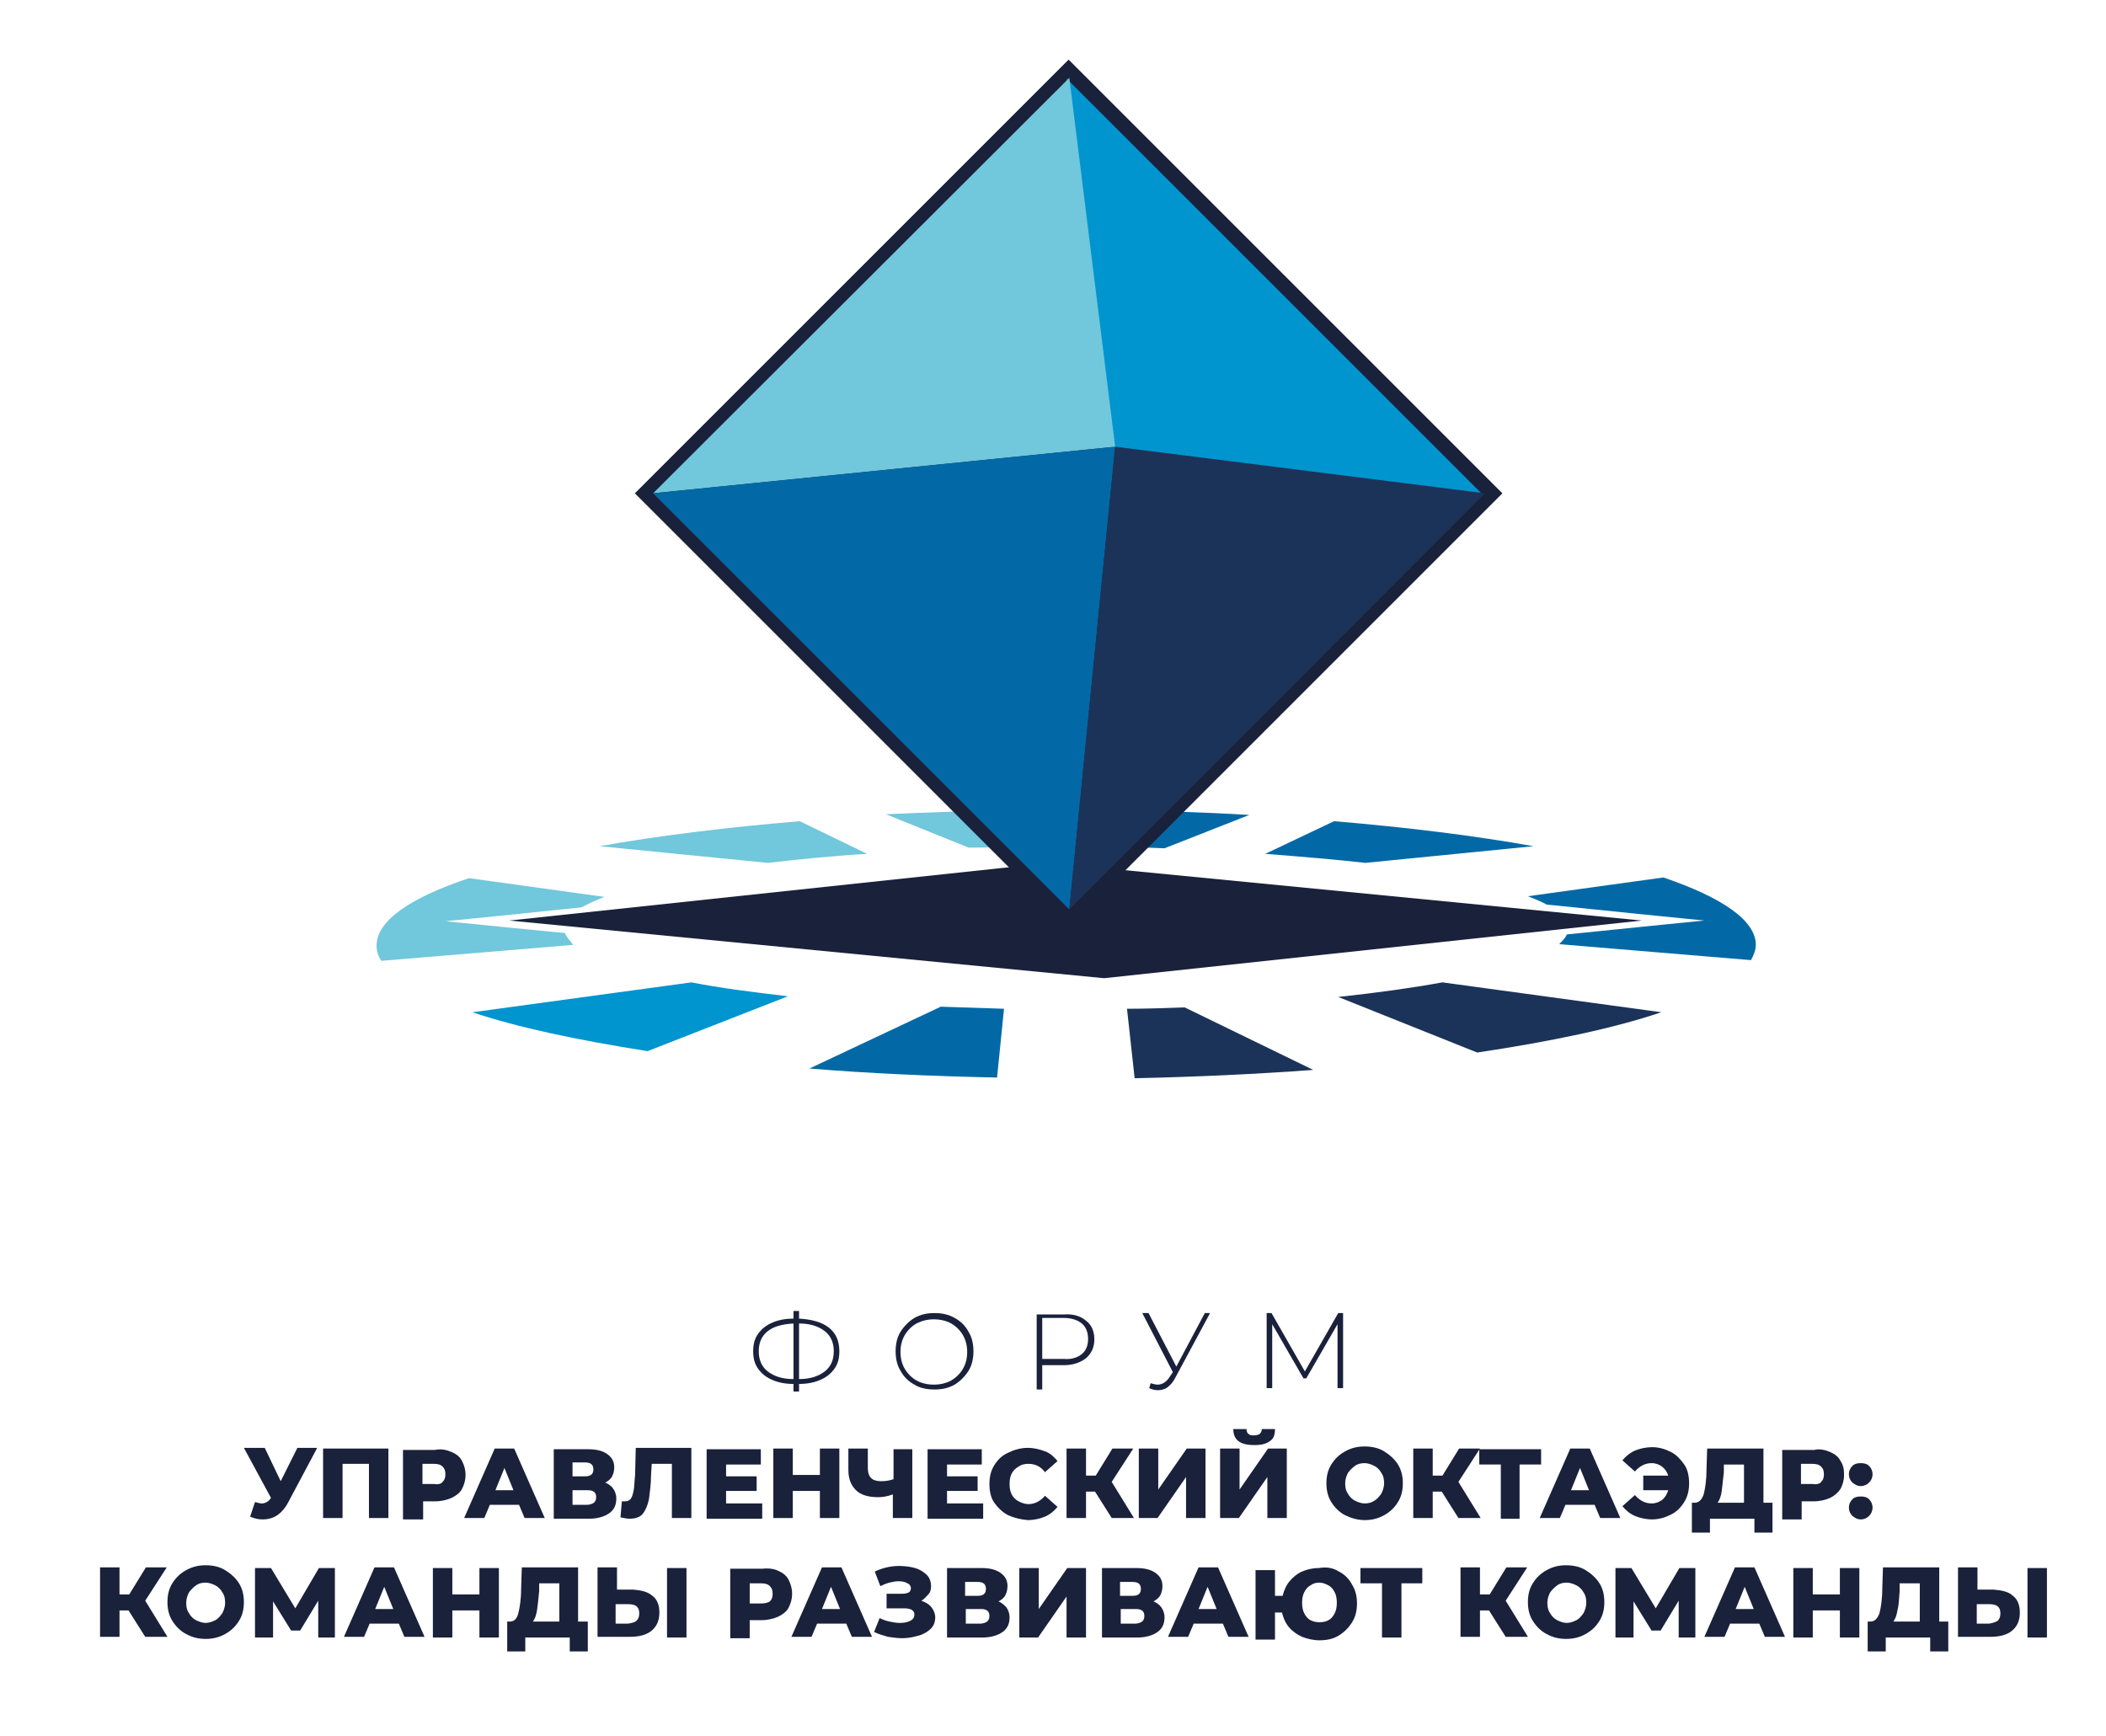 <?xml version="1.0" encoding="UTF-8"?> <svg xmlns="http://www.w3.org/2000/svg" xmlns:xlink="http://www.w3.org/1999/xlink" version="1.1" id="Слой_1" x="0px" y="0px" viewBox="0 0 303.1 249.9" style="enable-background:new 0 0 303.1 249.9;" xml:space="preserve"> <style type="text/css"> .st0{fill:#1A213B;} .st1{fill:#71C7DB;} .st2{fill:#0269A6;} .st3{fill:#0095CF;} .st4{fill:#1C3359;} </style> <g> <polygon class="st0" points="236.3,132.5 158.9,140.8 73.3,132.5 151.1,124.2 "></polygon> <g> <path class="st1" d="M81.3,134.3l-8.2-0.8l-9-0.9l9-0.9l10.6-1.1c0.9-0.5,2-1,3.3-1.5l-19.5-2.7c-8.4,2.8-13.3,6.1-13.3,9.7 c0,0.8,0.2,1.5,0.7,2.2l27.6-2.3C82,135.4,81.5,134.8,81.3,134.3z"></path> </g> <g> <path class="st2" d="M239.4,126.3l-19.5,2.7c1,0.4,2,0.8,2.7,1.2l13.7,1.4l9,0.9l-9,0.9l-10.8,1.1c-0.2,0.5-0.6,0.9-1.1,1.4 l27.6,2.3c0.4-0.7,0.7-1.5,0.7-2.2C252.7,132.5,247.9,129.2,239.4,126.3z"></path> </g> <path class="st2" d="M144.5,145.2c-3.1-0.1-6.1-0.2-9.1-0.3l-18.9,8.9c8.5,0.7,17.5,1.1,27,1.3L144.5,145.2z"></path> <path class="st1" d="M110.5,124.2c4.4-0.5,9.2-1,14.3-1.3l-9.7-4.7c-10.7,0.9-20.4,2.1-28.8,3.6L110.5,124.2z"></path> <path class="st3" d="M113.4,143.4c-5.2-0.6-9.8-1.2-13.9-2l-31.5,4.3c6.5,2.2,15.1,4,25.2,5.6L113.4,143.4z"></path> <path class="st2" d="M220.7,121.8c-8.4-1.5-18-2.7-28.7-3.6l-9.9,4.7c5.1,0.4,10,0.8,14.4,1.3L220.7,121.8z"></path> <path class="st4" d="M207.6,141.4c-4.4,0.8-9.4,1.5-15,2.1l20,8c10.7-1.6,19.7-3.5,26.5-5.8L207.6,141.4z"></path> <path class="st1" d="M146.9,121.9l0.5-5.3c-6.9,0.1-13.5,0.3-19.9,0.6l11.9,4.8C141.9,122,144.3,122,146.9,121.9z"></path> <path class="st4" d="M170.5,145c-2.7,0.1-5.5,0.2-8.3,0.2l1.1,10c9-0.2,17.6-0.6,25.7-1.2L170.5,145z"></path> <path class="st2" d="M179.8,117.3c-6.6-0.4-13.6-0.6-20.7-0.7l0.6,5.3c2.7,0,5.3,0.1,7.9,0.2L179.8,117.3z"></path> <rect x="109.7" y="26.8" transform="matrix(0.707 -0.707 0.707 0.707 -5.135 129.619)" class="st0" width="88.3" height="88.3"></rect> <g> <polygon class="st3" points="213.4,71.2 160.1,64.4 153.5,11.3 "></polygon> <polygon class="st1" points="160.5,64.3 94,71 153.9,11.2 "></polygon> <polygon class="st2" points="153.9,130.9 94,71 160.5,64.3 "></polygon> <polygon class="st4" points="213.7,71 153.9,130.9 160.5,64.3 "></polygon> </g> </g> <g> <path class="st0" d="M45.6,208.5l-4.1,7.7c-0.4,0.8-1,1.5-1.6,1.9c-0.6,0.4-1.3,0.6-2.1,0.6c-0.6,0-1.1-0.1-1.8-0.4l0.7-2.1 c0.4,0.1,0.7,0.2,1,0.2s0.5-0.1,0.7-0.2c0.2-0.1,0.4-0.3,0.6-0.6l-3.9-7.2h3l2.3,4.8l2.4-4.8H45.6z"></path> <path class="st0" d="M55.9,208.5v10h-2.8v-7.8h-3.8v7.8h-2.8v-10H55.9z"></path> <path class="st0" d="M65,209c0.7,0.3,1.2,0.7,1.5,1.3s0.5,1.2,0.5,2s-0.2,1.4-0.5,2s-0.9,1-1.5,1.3c-0.7,0.3-1.5,0.5-2.4,0.5h-1.7 v2.6H58v-10h4.6C63.5,208.5,64.3,208.7,65,209z M63.7,213.3c0.3-0.3,0.4-0.6,0.4-1.1c0-0.5-0.1-0.8-0.4-1.1s-0.7-0.4-1.3-0.4h-1.6 v2.9h1.6C63,213.7,63.5,213.6,63.7,213.3z"></path> <path class="st0" d="M74.7,216.6h-4.2l-0.8,1.9h-2.9l4.4-10H74l4.4,10h-2.9L74.7,216.6z M73.9,214.5l-1.3-3.2l-1.3,3.2H73.9z"></path> <path class="st0" d="M88.2,214.2c0.3,0.4,0.5,0.9,0.5,1.5c0,0.9-0.3,1.6-1,2.1c-0.7,0.5-1.7,0.8-2.9,0.8h-5.1v-10h4.9 c1.2,0,2.1,0.2,2.8,0.7s1,1.1,1,1.9c0,0.5-0.1,0.9-0.3,1.3c-0.2,0.4-0.6,0.7-1,0.9C87.4,213.5,87.9,213.8,88.2,214.2z M82.4,212.5 h1.8c0.8,0,1.2-0.3,1.2-1c0-0.7-0.4-1-1.2-1h-1.8V212.5z M85.8,215.5c0-0.7-0.4-1-1.2-1h-2.2v2.1h2.2 C85.4,216.5,85.8,216.2,85.8,215.5z"></path> <path class="st0" d="M99.5,208.5v10h-2.8v-7.8h-2.9l-0.1,1.6c0,1.4-0.2,2.6-0.3,3.5c-0.2,0.9-0.5,1.6-0.9,2.1 c-0.4,0.5-1.1,0.7-1.9,0.7c-0.4,0-0.8-0.1-1.3-0.2l0.2-2.3c0.1,0,0.3,0,0.4,0c0.4,0,0.7-0.1,0.9-0.4c0.2-0.3,0.3-0.7,0.4-1.2 c0.1-0.5,0.1-1.2,0.2-2.1l0.1-4H99.5z"></path> <path class="st0" d="M109.7,216.4v2.2h-8v-10h7.8v2.2h-5v1.7h4.4v2.1h-4.4v1.8H109.7z"></path> <path class="st0" d="M120.8,208.5v10H118v-3.9h-3.9v3.9h-2.8v-10h2.8v3.8h3.9v-3.8H120.8z"></path> <path class="st0" d="M131.3,208.5v10h-2.8v-3.4c-0.8,0.3-1.5,0.4-2.1,0.4c-1.4,0-2.5-0.3-3.2-1c-0.7-0.7-1.1-1.6-1.1-2.9v-3.1h2.8 v2.8c0,1.3,0.6,1.9,1.9,1.9c0.7,0,1.3-0.1,1.8-0.3v-4.3H131.3z"></path> <path class="st0" d="M141.5,216.4v2.2h-8v-10h7.8v2.2h-5v1.7h4.4v2.1h-4.4v1.8H141.5z"></path> <path class="st0" d="M145.1,218.1c-0.8-0.4-1.5-1.1-2-1.8s-0.7-1.7-0.7-2.7c0-1,0.2-1.9,0.7-2.7s1.1-1.4,2-1.8 c0.8-0.4,1.8-0.7,2.8-0.7c0.9,0,1.7,0.2,2.5,0.5s1.3,0.8,1.8,1.4l-1.8,1.6c-0.6-0.8-1.4-1.2-2.4-1.2c-0.5,0-1,0.1-1.4,0.4 c-0.4,0.2-0.8,0.6-1,1c-0.2,0.4-0.3,0.9-0.3,1.5s0.1,1.1,0.3,1.5c0.2,0.4,0.6,0.8,1,1c0.4,0.2,0.9,0.4,1.4,0.4 c0.9,0,1.7-0.4,2.4-1.2l1.8,1.6c-0.5,0.6-1.1,1.1-1.8,1.4c-0.7,0.3-1.6,0.5-2.5,0.5C146.9,218.7,146,218.5,145.1,218.1z"></path> <path class="st0" d="M157.6,214.7h-1.3v3.8h-2.8v-10h2.8v3.9h1.4l2.4-3.9h3l-3.1,4.8l3.2,5.2h-3.2L157.6,214.7z"></path> <path class="st0" d="M163.9,208.5h2.8v5.9l4.1-5.9h2.7v10h-2.8v-5.9l-4.1,5.9h-2.7V208.5z"></path> <path class="st0" d="M175.6,208.5h2.8v5.9l4.1-5.9h2.7v10h-2.8v-5.9l-4.1,5.9h-2.7V208.5z M178.2,207.4c-0.5-0.4-0.7-1-0.7-1.7h1.9 c0,0.3,0.1,0.6,0.3,0.7c0.2,0.2,0.4,0.2,0.8,0.2c0.4,0,0.6-0.1,0.8-0.2c0.2-0.2,0.3-0.4,0.3-0.7h1.9c0,0.8-0.2,1.4-0.7,1.7 c-0.5,0.4-1.2,0.6-2.2,0.6C179.4,208,178.7,207.8,178.2,207.4z"></path> <path class="st0" d="M193.6,218.1c-0.8-0.4-1.5-1.1-2-1.9c-0.5-0.8-0.7-1.7-0.7-2.7c0-1,0.2-1.9,0.7-2.7c0.5-0.8,1.1-1.4,2-1.9 s1.8-0.7,2.8-0.7s2,0.2,2.8,0.7s1.5,1.1,2,1.9c0.5,0.8,0.7,1.7,0.7,2.7c0,1-0.2,1.9-0.7,2.7s-1.1,1.4-2,1.9s-1.8,0.7-2.8,0.7 S194.4,218.5,193.6,218.1z M197.8,216c0.4-0.2,0.7-0.6,1-1c0.2-0.4,0.4-0.9,0.4-1.5s-0.1-1.1-0.4-1.5c-0.2-0.4-0.6-0.8-1-1 c-0.4-0.2-0.9-0.4-1.4-0.4s-1,0.1-1.4,0.4s-0.7,0.6-1,1c-0.2,0.4-0.4,0.9-0.4,1.5s0.1,1.1,0.4,1.5c0.2,0.4,0.6,0.8,1,1 c0.4,0.2,0.9,0.4,1.4,0.4S197.4,216.3,197.8,216z"></path> <path class="st0" d="M207.5,214.7h-1.3v3.8h-2.8v-10h2.8v3.9h1.4l2.4-3.9h3l-3.1,4.8l3.2,5.2h-3.2L207.5,214.7z"></path> <path class="st0" d="M221.8,210.8h-3.1v7.8H216v-7.8h-3.1v-2.2h8.9V210.8z"></path> <path class="st0" d="M229.5,216.6h-4.2l-0.8,1.9h-2.9l4.4-10h2.8l4.4,10h-2.9L229.5,216.6z M228.7,214.5l-1.3-3.2l-1.3,3.2H228.7z"></path> <path class="st0" d="M240.5,209c0.8,0.4,1.4,1.1,1.9,1.8s0.7,1.7,0.7,2.7c0,1-0.2,1.9-0.7,2.7s-1.1,1.4-1.9,1.8s-1.7,0.7-2.7,0.7 c-0.9,0-1.8-0.2-2.5-0.5c-0.7-0.3-1.3-0.8-1.8-1.4l1.8-1.6c0.7,0.8,1.5,1.2,2.4,1.2c0.6,0,1.1-0.2,1.5-0.5c0.4-0.3,0.7-0.8,0.9-1.4 h-3.6v-2.1h3.6c-0.2-0.6-0.5-1-0.9-1.3c-0.4-0.3-0.9-0.5-1.5-0.5c-0.9,0-1.7,0.4-2.4,1.2l-1.8-1.6c0.5-0.6,1.1-1.1,1.8-1.4 s1.6-0.5,2.5-0.5C238.8,208.3,239.7,208.6,240.5,209z"></path> <path class="st0" d="M255.1,216.3v4.3h-2.6v-2h-6.4v2h-2.6v-4.3h0.4c0.6,0,1-0.4,1.3-1.2c0.2-0.8,0.4-2,0.4-3.5l0.1-3.1h8.1v7.8 H255.1z M247.8,214.6c-0.1,0.7-0.3,1.3-0.6,1.7h3.8v-5.5h-2.9l0,1.1C248,212.9,247.9,213.8,247.8,214.6z"></path> <path class="st0" d="M263.4,209c0.7,0.3,1.2,0.7,1.5,1.3c0.4,0.6,0.5,1.2,0.5,2s-0.2,1.4-0.5,2c-0.4,0.6-0.9,1-1.5,1.3 c-0.7,0.3-1.5,0.5-2.4,0.5h-1.7v2.6h-2.8v-10h4.6C261.9,208.5,262.7,208.7,263.4,209z M262.1,213.3c0.3-0.3,0.4-0.6,0.4-1.1 c0-0.5-0.1-0.8-0.4-1.1s-0.7-0.4-1.3-0.4h-1.6v2.9h1.6C261.4,213.7,261.9,213.6,262.1,213.3z"></path> <path class="st0" d="M266.6,213.4c-0.3-0.3-0.5-0.7-0.5-1.2c0-0.5,0.2-0.9,0.5-1.2c0.3-0.3,0.7-0.4,1.2-0.4c0.5,0,0.9,0.1,1.2,0.4 s0.5,0.7,0.5,1.2c0,0.5-0.2,0.9-0.5,1.2c-0.3,0.3-0.7,0.5-1.2,0.5C267.3,213.9,267,213.7,266.6,213.4z M266.6,218.2 c-0.3-0.3-0.5-0.7-0.5-1.2c0-0.5,0.2-0.9,0.5-1.2c0.3-0.3,0.7-0.4,1.2-0.4c0.5,0,0.9,0.1,1.2,0.4c0.3,0.3,0.5,0.7,0.5,1.2 c0,0.5-0.2,0.9-0.5,1.2c-0.3,0.3-0.7,0.5-1.2,0.5C267.3,218.7,267,218.5,266.6,218.2z"></path> <path class="st0" d="M18.5,231.8h-1.3v3.8h-2.8v-10h2.8v3.9h1.4l2.4-3.9h3l-3.1,4.8l3.2,5.2h-3.2L18.5,231.8z"></path> <path class="st0" d="M26.8,235.2c-0.8-0.4-1.5-1.1-2-1.9c-0.5-0.8-0.7-1.7-0.7-2.7c0-1,0.2-1.9,0.7-2.7c0.5-0.8,1.1-1.4,2-1.9 s1.8-0.7,2.8-0.7s2,0.2,2.8,0.7s1.5,1.1,2,1.9c0.5,0.8,0.7,1.7,0.7,2.7c0,1-0.2,1.9-0.7,2.7s-1.1,1.4-2,1.9s-1.8,0.7-2.8,0.7 S27.7,235.7,26.8,235.2z M31,233.2c0.4-0.2,0.7-0.6,1-1c0.2-0.4,0.4-0.9,0.4-1.5s-0.1-1.1-0.4-1.5c-0.2-0.4-0.6-0.8-1-1 c-0.4-0.2-0.9-0.4-1.4-0.4s-1,0.1-1.4,0.4s-0.7,0.6-1,1c-0.2,0.4-0.4,0.9-0.4,1.5s0.1,1.1,0.4,1.5c0.2,0.4,0.6,0.8,1,1 c0.4,0.2,0.9,0.4,1.4,0.4S30.6,233.4,31,233.2z"></path> <path class="st0" d="M45.8,235.7l0-5.3l-2.6,4.3h-1.3l-2.6-4.2v5.2h-2.6v-10h2.3l3.5,5.8l3.4-5.8h2.3l0,10H45.8z"></path> <path class="st0" d="M57.4,233.7h-4.2l-0.8,1.9h-2.9l4.4-10h2.8l4.4,10h-2.9L57.4,233.7z M56.6,231.6l-1.3-3.2l-1.3,3.2H56.6z"></path> <path class="st0" d="M71.8,225.7v10h-2.8v-3.9h-3.9v3.9h-2.8v-10h2.8v3.8h3.9v-3.8H71.8z"></path> <path class="st0" d="M84.6,233.4v4.3H82v-2h-6.4v2H73v-4.3h0.4c0.6,0,1-0.4,1.2-1.2s0.4-2,0.4-3.5l0.1-3.1h8.1v7.8H84.6z M77.3,231.7c-0.1,0.7-0.3,1.3-0.6,1.7h3.8v-5.5h-2.9l0,1.1C77.5,230.1,77.4,231,77.3,231.7z"></path> <path class="st0" d="M93.9,229.7c0.7,0.5,1,1.4,1,2.4c0,1.2-0.4,2-1.1,2.6c-0.7,0.6-1.8,0.9-3.1,0.9H86v-10h2.8v3.2h2.3 C92.3,228.9,93.2,229.1,93.9,229.7z M91.6,233.3c0.3-0.3,0.4-0.6,0.4-1.1c0-0.9-0.5-1.3-1.6-1.3h-1.8v2.8h1.8 C91,233.6,91.4,233.5,91.6,233.3z M96,225.7h2.8v10H96V225.7z"></path> <path class="st0" d="M112,226.1c0.7,0.3,1.2,0.7,1.5,1.3s0.5,1.2,0.5,2s-0.2,1.4-0.5,2s-0.9,1-1.5,1.3c-0.7,0.3-1.5,0.5-2.4,0.5 h-1.7v2.6h-2.8v-10h4.6C110.6,225.7,111.4,225.8,112,226.1z M110.8,230.5c0.3-0.3,0.4-0.6,0.4-1.1c0-0.5-0.1-0.8-0.4-1.1 s-0.7-0.4-1.3-0.4h-1.6v2.9h1.6C110.1,230.8,110.5,230.7,110.8,230.5z"></path> <path class="st0" d="M121.8,233.7h-4.2l-0.8,1.9h-2.9l4.4-10h2.8l4.4,10h-2.9L121.8,233.7z M120.9,231.6l-1.3-3.2l-1.3,3.2H120.9z"></path> <path class="st0" d="M134.1,231.4c0.3,0.4,0.5,0.9,0.5,1.4c0,0.6-0.2,1.2-0.6,1.6s-1,0.8-1.7,1c-0.7,0.2-1.5,0.4-2.4,0.4 c-0.7,0-1.4-0.1-2.1-0.2c-0.7-0.2-1.4-0.4-2-0.7l0.8-2c0.4,0.2,0.9,0.4,1.4,0.5c0.5,0.1,1,0.2,1.5,0.2c0.6,0,1.1-0.1,1.5-0.3 c0.4-0.2,0.6-0.5,0.6-0.9c0-0.3-0.1-0.5-0.4-0.7c-0.2-0.1-0.6-0.2-1-0.2h-2.6v-2.1h2.3c0.4,0,0.7-0.1,0.9-0.2s0.3-0.4,0.3-0.6 c0-0.3-0.2-0.6-0.5-0.7c-0.3-0.2-0.7-0.3-1.3-0.3c-0.4,0-0.9,0.1-1.3,0.2s-0.9,0.3-1.3,0.5l-0.8-2.1c1.1-0.5,2.2-0.8,3.5-0.8 c0.8,0,1.6,0.1,2.3,0.3c0.7,0.2,1.3,0.6,1.7,1c0.4,0.4,0.6,1,0.6,1.6c0,0.5-0.1,0.9-0.4,1.2s-0.6,0.7-1,0.9 C133.4,230.7,133.8,231,134.1,231.4z"></path> <path class="st0" d="M144.8,231.3c0.3,0.4,0.5,0.9,0.5,1.5c0,0.9-0.3,1.6-1,2.1c-0.7,0.5-1.7,0.8-2.9,0.8h-5.1v-10h4.9 c1.2,0,2.1,0.2,2.8,0.7s1,1.1,1,1.9c0,0.5-0.1,0.9-0.3,1.3c-0.2,0.4-0.6,0.7-1,0.9C144,230.6,144.4,230.9,144.8,231.3z M138.9,229.7h1.8c0.8,0,1.2-0.3,1.2-1c0-0.7-0.4-1-1.2-1h-1.8V229.7z M142.4,232.6c0-0.7-0.4-1-1.2-1h-2.2v2.1h2.2 C142,233.6,142.4,233.3,142.4,232.6z"></path> <path class="st0" d="M146.7,225.7h2.8v5.9l4.1-5.9h2.7v10h-2.8v-5.9l-4.1,5.9h-2.7V225.7z"></path> <path class="st0" d="M167.1,231.3c0.3,0.4,0.5,0.9,0.5,1.5c0,0.9-0.3,1.6-1,2.1c-0.7,0.5-1.7,0.8-2.9,0.8h-5.1v-10h4.9 c1.2,0,2.1,0.2,2.8,0.7s1,1.1,1,1.9c0,0.5-0.1,0.9-0.3,1.3c-0.2,0.4-0.6,0.7-1,0.9C166.3,230.6,166.8,230.9,167.1,231.3z M161.2,229.7h1.8c0.8,0,1.2-0.3,1.2-1c0-0.7-0.4-1-1.2-1h-1.8V229.7z M164.7,232.6c0-0.7-0.4-1-1.2-1h-2.2v2.1h2.2 C164.3,233.6,164.7,233.3,164.7,232.6z"></path> <path class="st0" d="M176,233.7h-4.2l-0.8,1.9h-2.9l4.4-10h2.8l4.4,10h-2.9L176,233.7z M175.1,231.6l-1.3-3.2l-1.3,3.2H175.1z"></path> <path class="st0" d="M192.7,226.2c0.8,0.4,1.5,1.1,1.9,1.9c0.5,0.8,0.7,1.7,0.7,2.7c0,1-0.2,1.9-0.7,2.7s-1.1,1.4-1.9,1.9 s-1.7,0.7-2.8,0.7c-0.9,0-1.7-0.2-2.5-0.5c-0.7-0.3-1.4-0.8-1.9-1.4c-0.5-0.6-0.8-1.3-1-2.1h-1v3.9h-2.8v-10h2.8v3.7h1.1 c0.2-0.8,0.5-1.5,1-2.1c0.5-0.6,1.1-1.1,1.8-1.4s1.5-0.5,2.4-0.5C191,225.5,191.9,225.7,192.7,226.2z M191.2,233.2 c0.4-0.2,0.7-0.6,0.9-1c0.2-0.4,0.3-0.9,0.3-1.5c0-0.6-0.1-1.1-0.3-1.5c-0.2-0.4-0.5-0.8-0.9-1c-0.4-0.2-0.8-0.4-1.3-0.4 s-0.9,0.1-1.3,0.4c-0.4,0.2-0.7,0.6-0.9,1c-0.2,0.4-0.3,0.9-0.3,1.5c0,0.6,0.1,1.1,0.3,1.5c0.2,0.4,0.5,0.8,0.9,1 c0.4,0.2,0.8,0.3,1.3,0.3S190.9,233.4,191.2,233.2z"></path> <path class="st0" d="M204.8,227.9h-3.1v7.8h-2.8v-7.8h-3.1v-2.2h8.9V227.9z"></path> <path class="st0" d="M214.3,231.8H213v3.8h-2.8v-10h2.8v3.9h1.4l2.4-3.9h3l-3.1,4.8l3.2,5.2h-3.2L214.3,231.8z"></path> <path class="st0" d="M222.6,235.2c-0.8-0.4-1.5-1.1-2-1.9c-0.5-0.8-0.7-1.7-0.7-2.7c0-1,0.2-1.9,0.7-2.7c0.5-0.8,1.1-1.4,2-1.9 s1.8-0.7,2.8-0.7s2,0.2,2.8,0.7s1.5,1.1,2,1.9c0.5,0.8,0.7,1.7,0.7,2.7c0,1-0.2,1.9-0.7,2.7s-1.1,1.4-2,1.9s-1.8,0.7-2.8,0.7 S223.5,235.7,222.6,235.2z M226.9,233.2c0.4-0.2,0.7-0.6,1-1c0.2-0.4,0.4-0.9,0.4-1.5s-0.1-1.1-0.4-1.5c-0.2-0.4-0.6-0.8-1-1 c-0.4-0.2-0.9-0.4-1.4-0.4s-1,0.1-1.4,0.4s-0.7,0.6-1,1c-0.2,0.4-0.4,0.9-0.4,1.5s0.1,1.1,0.4,1.5c0.2,0.4,0.6,0.8,1,1 c0.4,0.2,0.9,0.4,1.4,0.4S226.5,233.4,226.9,233.2z"></path> <path class="st0" d="M241.6,235.7l0-5.3l-2.6,4.3h-1.3l-2.6-4.2v5.2h-2.6v-10h2.3l3.5,5.8l3.4-5.8h2.3l0,10H241.6z"></path> <path class="st0" d="M253.2,233.7H249l-0.8,1.9h-2.9l4.4-10h2.8l4.4,10H254L253.2,233.7z M252.4,231.6l-1.3-3.2l-1.3,3.2H252.4z"></path> <path class="st0" d="M267.6,225.7v10h-2.8v-3.9h-3.9v3.9h-2.8v-10h2.8v3.8h3.9v-3.8H267.6z"></path> <path class="st0" d="M280.4,233.4v4.3h-2.6v-2h-6.4v2h-2.6v-4.3h0.4c0.6,0,1-0.4,1.3-1.2c0.2-0.8,0.4-2,0.4-3.5l0.1-3.1h8.1v7.8 H280.4z M273.1,231.7c-0.1,0.7-0.3,1.3-0.6,1.7h3.8v-5.5h-2.9l0,1.1C273.3,230.1,273.3,231,273.1,231.7z"></path> <path class="st0" d="M289.7,229.7c0.7,0.5,1,1.4,1,2.4c0,1.2-0.4,2-1.1,2.6c-0.7,0.6-1.8,0.9-3.1,0.9h-4.7v-10h2.8v3.2h2.3 C288.1,228.9,289.1,229.1,289.7,229.7z M287.5,233.3c0.3-0.3,0.4-0.6,0.4-1.1c0-0.9-0.5-1.3-1.6-1.3h-1.8v2.8h1.8 C286.8,233.6,287.2,233.5,287.5,233.3z M291.8,225.7h2.8v10h-2.8V225.7z"></path> </g> <g> <path class="st0" d="M120.1,197c-0.5,0.7-1.1,1.2-2,1.6s-1.9,0.6-3.1,0.6v1.1h-0.8v-1.1c-1.2,0-2.2-0.2-3.1-0.6s-1.5-0.9-2-1.6 s-0.7-1.5-0.7-2.5c0-1,0.2-1.8,0.7-2.5c0.5-0.7,1.1-1.2,2-1.6s1.9-0.6,3.1-0.6v-1.1h0.8v1.1c1.8,0.1,3.3,0.5,4.3,1.3 c1,0.8,1.5,1.9,1.5,3.4C120.8,195.5,120.6,196.3,120.1,197z M110.5,197.4c0.9,0.7,2.1,1.1,3.7,1.1v-8c-1.6,0.1-2.8,0.4-3.7,1.1 c-0.9,0.7-1.3,1.7-1.3,2.9S109.6,196.7,110.5,197.4z M118.7,197.4c0.9-0.7,1.3-1.7,1.3-2.9c0-1.2-0.4-2.2-1.3-2.9 c-0.9-0.7-2.1-1.1-3.7-1.1v8C116.6,198.5,117.8,198.1,118.7,197.4z"></path> <path class="st0" d="M131.6,199.3c-0.9-0.5-1.5-1.1-2-2c-0.5-0.8-0.7-1.8-0.7-2.8s0.2-2,0.7-2.8c0.5-0.8,1.2-1.5,2-2 c0.9-0.5,1.8-0.7,2.9-0.7s2,0.2,2.9,0.7c0.9,0.5,1.5,1.1,2,2c0.5,0.8,0.7,1.8,0.7,2.8c0,1-0.2,2-0.7,2.8c-0.5,0.8-1.2,1.5-2,2 c-0.9,0.5-1.8,0.7-2.9,0.7S132.4,199.8,131.6,199.3z M136.9,198.7c0.7-0.4,1.3-1,1.7-1.7c0.4-0.7,0.6-1.5,0.6-2.4 c0-0.9-0.2-1.7-0.6-2.4c-0.4-0.7-1-1.3-1.7-1.7c-0.7-0.4-1.6-0.6-2.5-0.6s-1.7,0.2-2.5,0.6c-0.7,0.4-1.3,1-1.7,1.7 c-0.4,0.7-0.6,1.5-0.6,2.4c0,0.9,0.2,1.7,0.6,2.4c0.4,0.7,1,1.3,1.7,1.7c0.7,0.4,1.6,0.6,2.5,0.6S136.2,199.1,136.9,198.7z"></path> <path class="st0" d="M156.3,190.1c0.8,0.6,1.2,1.5,1.2,2.7c0,1.1-0.4,2-1.2,2.7c-0.8,0.6-1.8,1-3.2,1H150v3.5h-0.8v-10.8h3.9 C154.4,189.1,155.5,189.4,156.3,190.1z M155.7,194.9c0.6-0.5,0.9-1.2,0.9-2.2c0-0.9-0.3-1.7-0.9-2.2s-1.5-0.8-2.6-0.8H150v5.9h3.1 C154.2,195.7,155.1,195.4,155.7,194.9z"></path> <path class="st0" d="M174.1,189.1l-5,9.3c-0.3,0.6-0.7,1-1.1,1.3c-0.4,0.3-0.9,0.4-1.4,0.4c-0.4,0-0.8-0.1-1.2-0.3l0.2-0.7 c0.4,0.1,0.7,0.2,1,0.2c0.7,0,1.3-0.4,1.8-1.2l0.4-0.6l-4.4-8.5h0.9l4,7.7l4.1-7.7H174.1z"></path> <path class="st0" d="M192.5,199.9l0-9.3l-4.5,7.8h-0.4l-4.5-7.8v9.2h-0.8v-10.8h0.7l4.8,8.4l4.8-8.4h0.7l0,10.8H192.5z"></path> </g> </svg> 